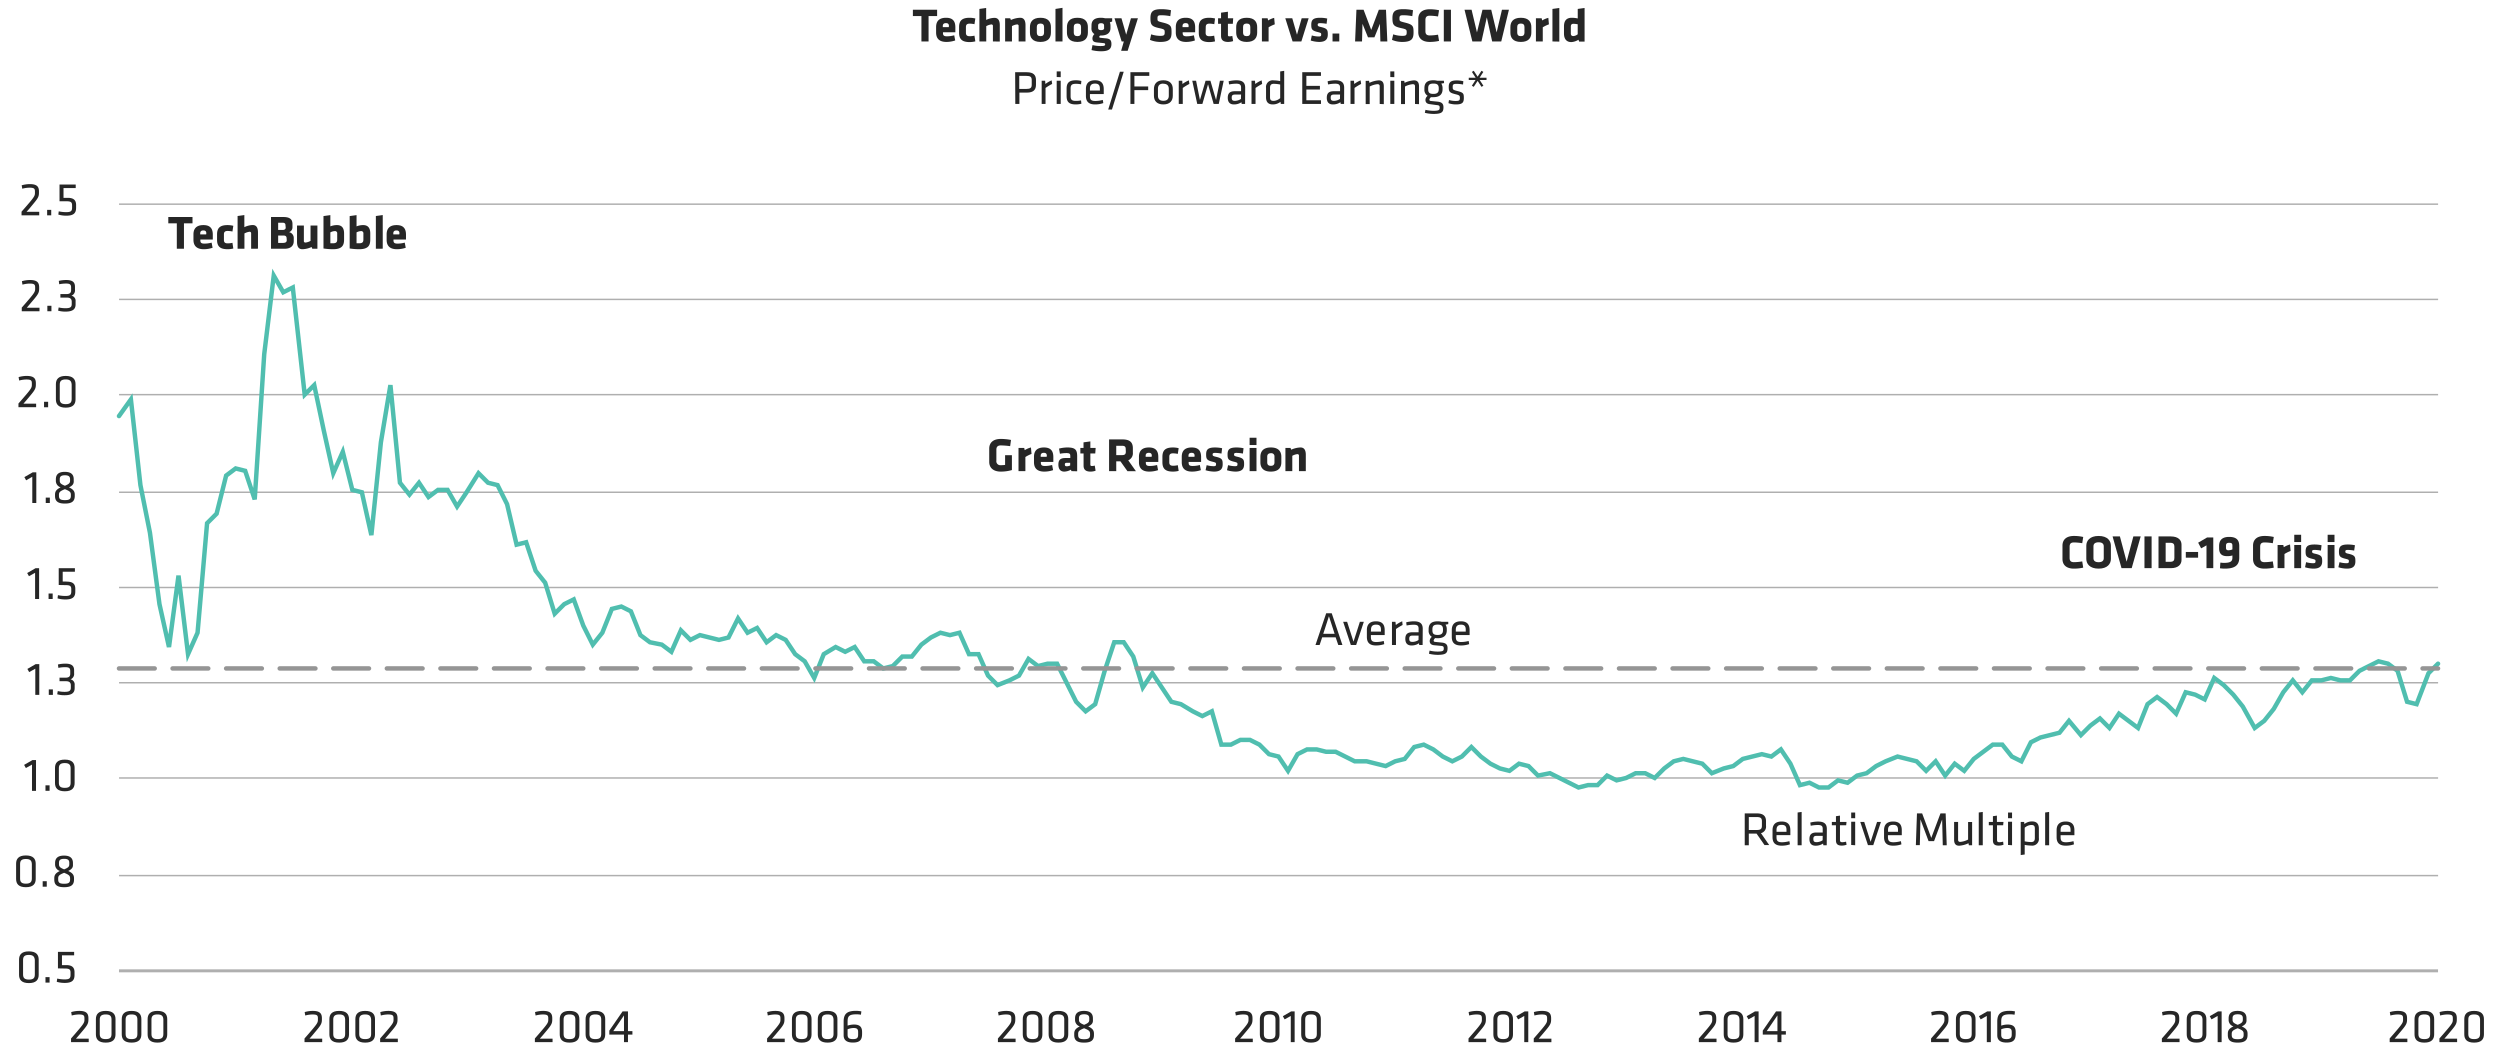 <svg xmlns="http://www.w3.org/2000/svg" viewBox="0 0 840 354.9">
  <defs>
    <style>
      .cls-1, .cls-2, .cls-3, .cls-4 {
        fill: none;
      }

      .cls-1, .cls-2 {
        stroke: #afafaf;
      }

      .cls-1 {
        stroke-width: 0.5px;
      }

      .cls-3 {
        stroke: #50beaf;
      }

      .cls-3, .cls-4 {
        stroke-linecap: round;
        stroke-width: 1.5px;
      }

      .cls-4 {
        stroke: #959595;
        stroke-linejoin: round;
        stroke-dasharray: 12 6 12 6 12 6;
      }

      .cls-5 {
        fill: #262626;
      }
    </style>
  </defs>
  <title>Qui_Debunking the Myths of High-Priced Tech Stocks_display1_d3Artboard 10</title>
  <g id="AEM_DSKTP" data-name="AEM DSKTP">
    <path class="cls-1" d="M40,294.2h779.2M40,261.4h779.2M40,229.4h779.2M40,197.4h779.2M40,165.4h779.2M40,132.6h779.2M40,100.6h779.2M40,68.6h779.2"/>
    <line class="cls-2" x1="39.98" y1="326.2" x2="819.18" y2="326.2"/>
    <polyline class="cls-3" points="39.98 139.8 43.98 134.2 47.18 163 50.38 179 53.58 203 56.78 217.4 59.98 193.4 63.18 219.8 66.38 212.6 69.58 175.8 72.78 172.6 75.98 159.8 79.18 157.4 82.38 158.2 85.58 167.8 88.78 119 91.98 92.6 95.18 98.2 98.38 96.6 102.38 132.6 105.58 129.4 108.78 144.6 111.98 159 115.18 151.8 118.38 164.6 121.58 165.4 124.78 179.8 127.98 148.6 131.18 129.4 134.38 162.2 137.58 166.2 140.78 162.2 143.98 167 147.18 164.6 150.38 164.6 153.58 170.2 156.78 165.4 160.78 159 163.98 162.2 167.18 163 170.38 169.4 173.58 183 176.78 182.2 179.98 191.8 183.18 195.8 186.38 206.2 189.58 203 192.78 201.4 195.98 210.2 199.18 216.6 202.38 212.6 205.58 204.6 208.78 203.8 211.98 205.4 215.18 213.4 218.38 215.8 222.38 216.6 225.58 219 228.78 211.8 231.98 215 235.18 213.4 238.38 214.2 241.58 215 244.78 214.2 247.98 207.8 251.18 212.6 254.38 211 257.58 215.8 260.78 213.4 263.98 215 267.18 219.8 270.38 222.2 273.58 227.8 276.78 219.8 280.78 217.4 283.98 219 287.18 217.4 290.38 222.2 293.58 222.2 296.78 224.6 299.98 223.8 303.18 220.6 306.38 220.6 309.58 216.6 312.78 214.2 315.98 212.6 319.18 213.4 322.38 212.6 325.58 219.8 328.78 219.8 331.98 227 335.18 230.2 339.18 228.6 342.38 227 345.58 221.4 348.78 223.8 351.98 223 355.18 223 358.38 229.4 361.58 235.8 364.78 239 367.98 236.6 371.18 225.4 374.38 215.8 377.58 215.8 380.78 220.6 383.98 231 387.18 226.2 390.38 231 393.58 235.8 396.78 236.6 400.78 239 403.98 240.6 407.18 239 410.38 250.2 413.58 250.2 416.78 248.6 419.98 248.6 423.18 250.2 426.38 253.4 429.58 254.2 432.78 259 435.98 253.4 439.18 251.8 442.38 251.8 445.58 252.6 448.78 252.6 451.98 254.2 455.18 255.8 459.18 255.8 462.38 256.6 465.58 257.4 468.78 255.8 471.98 255 475.18 251 478.38 250.2 481.58 251.8 484.78 254.2 487.98 255.8 491.18 254.2 494.38 251 497.58 254.2 500.78 256.6 503.98 258.2 507.18 259 510.38 256.6 513.58 257.4 516.78 260.6 520.78 259.8 523.98 261.4 527.18 263 530.38 264.6 533.58 263.8 536.78 263.8 539.98 260.6 543.18 262.2 546.38 261.4 549.58 259.8 552.78 259.8 555.98 261.4 559.18 258.2 562.38 255.8 565.58 255 568.78 255.8 571.98 256.6 575.18 259.8 579.18 258.2 582.38 257.4 585.58 255 588.78 254.2 591.98 253.4 595.18 254.2 598.38 251.8 601.58 256.6 604.78 263.8 607.98 263 611.18 264.6 614.38 264.6 617.58 262.2 620.78 263 623.98 260.6 627.18 259.8 630.38 257.4 633.58 255.8 637.58 254.2 640.78 255 643.98 255.8 647.18 259 650.38 255.8 653.58 260.6 656.78 256.6 659.98 259 663.18 255 666.38 252.6 669.58 250.2 672.78 250.2 675.98 254.2 679.18 255.8 682.38 249.4 685.58 247.8 688.78 247 691.98 246.2 695.18 242.2 699.18 247 702.38 243.8 705.58 241.4 708.78 244.6 711.98 239.8 715.18 242.2 718.38 244.6 721.58 236.6 724.78 234.2 727.98 236.6 731.18 239.8 734.38 232.6 737.58 233.4 740.78 235 743.98 227.8 747.18 230.2 750.38 233.4 753.58 237.4 757.58 244.6 760.78 242.2 763.98 238.2 767.18 232.6 770.38 228.6 773.58 232.6 776.78 228.6 779.98 228.6 783.18 227.8 786.38 228.6 789.58 228.6 792.78 225.4 795.98 223.8 799.18 222.2 802.38 223 805.58 225.4 808.78 235.8 811.98 236.6 815.98 226.2 819.18 223"/>
    <polyline class="cls-4" points="39.98 224.6 43.98 224.6 47.18 224.6 50.38 224.6 53.58 224.6 56.78 224.6 59.98 224.6 63.18 224.6 66.38 224.6 69.58 224.6 72.78 224.6 75.98 224.6 79.18 224.6 82.38 224.6 85.58 224.6 88.78 224.6 91.98 224.6 95.18 224.6 98.38 224.6 102.38 224.6 105.58 224.6 108.78 224.6 111.98 224.6 115.18 224.6 118.38 224.6 121.58 224.6 124.78 224.6 127.98 224.6 131.18 224.6 134.38 224.6 137.58 224.6 140.78 224.6 143.98 224.6 147.18 224.6 150.38 224.6 153.58 224.6 156.78 224.6 160.78 224.6 163.98 224.6 167.18 224.6 170.38 224.6 173.58 224.6 176.78 224.6 179.98 224.6 183.18 224.6 186.38 224.6 189.58 224.6 192.78 224.6 195.98 224.6 199.18 224.6 202.38 224.6 205.58 224.6 208.78 224.6 211.98 224.6 215.18 224.6 218.38 224.6 222.38 224.6 225.58 224.6 228.78 224.6 231.98 224.6 235.18 224.6 238.38 224.6 241.58 224.6 244.78 224.6 247.98 224.6 251.18 224.6 254.38 224.6 257.58 224.6 260.78 224.6 263.98 224.6 267.18 224.6 270.38 224.6 273.58 224.6 276.78 224.6 280.78 224.6 283.98 224.6 287.18 224.6 290.38 224.6 293.58 224.6 296.78 224.6 299.98 224.6 303.18 224.6 306.38 224.6 309.58 224.6 312.78 224.6 315.98 224.6 319.18 224.6 322.38 224.6 325.58 224.6 328.78 224.6 331.98 224.6 335.18 224.6 339.18 224.6 342.38 224.6 345.58 224.6 348.78 224.6 351.98 224.6 355.18 224.6 358.38 224.6 361.58 224.6 364.78 224.6 367.98 224.6 371.18 224.6 374.38 224.6 377.58 224.6 380.78 224.6 383.98 224.6 387.18 224.6 390.38 224.6 393.58 224.6 396.78 224.6 400.78 224.6 403.98 224.6 407.18 224.6 410.38 224.6 413.58 224.6 416.78 224.6 419.98 224.6 423.18 224.6 426.38 224.6 429.58 224.6 432.78 224.6 435.98 224.6 439.18 224.6 442.38 224.6 445.58 224.6 448.78 224.6 451.98 224.6 455.18 224.6 459.18 224.6 462.38 224.6 465.58 224.6 468.78 224.6 471.98 224.6 475.18 224.6 478.38 224.6 481.58 224.6 484.78 224.6 487.98 224.6 491.18 224.6 494.38 224.6 497.58 224.6 500.78 224.6 503.98 224.6 507.18 224.6 510.38 224.6 513.58 224.6 516.78 224.6 520.78 224.6 523.98 224.6 527.18 224.6 530.38 224.6 533.58 224.6 536.78 224.6 539.98 224.6 543.18 224.6 546.38 224.6 549.58 224.6 552.78 224.6 555.98 224.6 559.18 224.6 562.38 224.6 565.58 224.6 568.78 224.6 571.98 224.6 575.18 224.6 579.18 224.6 582.38 224.6 585.58 224.6 588.78 224.6 591.98 224.6 595.18 224.6 598.38 224.6 601.58 224.6 604.78 224.6 607.98 224.6 611.18 224.6 614.38 224.6 617.58 224.6 620.78 224.6 623.98 224.6 627.18 224.6 630.38 224.6 633.58 224.6 637.58 224.6 640.78 224.6 643.98 224.6 647.18 224.6 650.38 224.6 653.58 224.6 656.78 224.6 659.98 224.6 663.18 224.6 666.38 224.6 669.58 224.6 672.78 224.6 675.98 224.6 679.18 224.6 682.38 224.6 685.58 224.6 688.78 224.6 691.98 224.6 695.18 224.6 699.18 224.6 702.38 224.6 705.58 224.6 708.78 224.6 711.98 224.6 715.18 224.6 718.38 224.6 721.58 224.6 724.78 224.6 727.98 224.6 731.18 224.6 734.38 224.6 737.58 224.6 740.78 224.6 743.98 224.6 747.18 224.6 750.38 224.6 753.58 224.6 757.58 224.6 760.78 224.6 763.98 224.6 767.18 224.6 770.38 224.6 773.58 224.6 776.78 224.6 779.98 224.6 783.18 224.6 786.38 224.6 789.58 224.6 792.78 224.6 795.98 224.6 799.18 224.6 802.38 224.6 805.58 224.6 808.78 224.6 811.98 224.6 815.98 224.6 819.18 224.6"/>
  </g>
  <g id="Layer_8" data-name="Layer 8">
    <g>
      <path class="cls-5" d="M312,5.4v8.53h-2.4V5.4h-2.87V3.27h8.14V5.4Z"/>
      <path class="cls-5" d="M316.84,10.84v.22c0,.9.35,1.14,1.41,1.14a9,9,0,0,0,2.37-.34l.33,1.73a9.14,9.14,0,0,1-2.93.5c-2.52,0-3.49-1.25-3.49-3.17V9.09c0-1.68.76-3.12,3.35-3.12S321,7.51,321,9.2v1.64Zm2-2.07c0-.54-.16-1-1-1s-1.06.45-1.06,1v.34h2Z"/>
      <path class="cls-5" d="M324.55,11c0,.8.34,1.17,1.27,1.17a7.08,7.08,0,0,0,1.6-.19l.29,1.92a8.75,8.75,0,0,1-1.89.24c-2.53,0-3.57-.95-3.57-3.17V9.14c0-2.22,1-3.17,3.57-3.17a8.75,8.75,0,0,1,1.89.24l-.29,1.92a8.2,8.2,0,0,0-1.6-.19c-.93,0-1.27.37-1.27,1.17Z"/>
      <path class="cls-5" d="M333.62,13.93V8.77a.49.49,0,0,0-.56-.56,4.81,4.81,0,0,0-1.68.58v5.14h-2.3V3l2.27-.32V6.69A6.87,6.87,0,0,1,334.13,6c1.33,0,1.8,1,1.8,2.5v5.46Z"/>
      <path class="cls-5" d="M342.26,13.93V8.77a.49.49,0,0,0-.56-.56,4.55,4.55,0,0,0-1.68.56v5.16h-2.3V6.13h1.71l.24.59a7.94,7.94,0,0,1,3.1-.75c1.33,0,1.8,1,1.8,2.5v5.46Z"/>
      <path class="cls-5" d="M346.06,10.93V9.12c0-1.6.76-3.15,3.53-3.15s3.52,1.55,3.52,3.15v1.81c0,1.6-.76,3.16-3.52,3.16S346.06,12.53,346.06,10.93Zm4.74.07V9.06c0-.74-.38-1.15-1.21-1.15s-1.22.41-1.22,1.15V11c0,.73.38,1.15,1.22,1.15S350.8,11.73,350.8,11Z"/>
      <path class="cls-5" d="M354.64,13.93V3L357,2.63v11.3Z"/>
      <path class="cls-5" d="M358.49,10.93V9.12c0-1.6.75-3.15,3.52-3.15s3.52,1.55,3.52,3.15v1.81c0,1.6-.75,3.16-3.52,3.16S358.49,12.53,358.49,10.93Zm4.74.07V9.06c0-.74-.39-1.15-1.22-1.15s-1.22.41-1.22,1.15V11c0,.73.39,1.15,1.22,1.15S363.23,11.73,363.23,11Z"/>
      <path class="cls-5" d="M366.75,8.52c0-1.57.89-2.55,3.18-2.55a5.63,5.63,0,0,1,1.33.16h2.43V7.22l-.78.29a3,3,0,0,1,.21,1v.94c0,1.49-1,2.48-3.19,2.48h-.24c-.16.1-.33.21-.33.43a.29.29,0,0,0,.25.32c1,.12,1.36.15,1.94.2,1.31.11,1.89.56,1.89,1.9,0,1.87-1.17,2.45-3.59,2.45a13.86,13.86,0,0,1-3.1-.4l.33-1.68a11.82,11.82,0,0,0,2.57.32c1.2,0,1.68-.05,1.68-.56,0-.3-.15-.38-.61-.43l-2-.2c-1.05-.11-1.66-.33-1.66-1.4a2,2,0,0,1,.67-1.43,2.14,2.14,0,0,1-1-2Zm4.22.83V8.61c0-.51-.27-.81-1-.81s-1,.3-1,.81v.74c0,.53.29.77,1,.77S371,9.88,371,9.35Z"/>
      <path class="cls-5" d="M376.7,17.08l.91-3.15h-.74l-2.4-7.8h2.34l1.59,5.52L380,6.13h2.34l-2.45,7.8-1,3.15Z"/>
      <path class="cls-5" d="M389.84,14.09a8.94,8.94,0,0,1-3.45-.69l.4-1.86a10,10,0,0,0,3.08.51c1.23,0,1.47-.24,1.47-1.13s0-1.08-1.79-1.46c-2.58-.56-3-1.07-3-3.38,0-2.13.75-3,3.68-3a15.18,15.18,0,0,1,3.23.35l-.24,2a16.2,16.2,0,0,0-3-.31c-1.07,0-1.31.19-1.31,1,0,1,0,1,1.73,1.44,2.88.69,3,1.25,3,3.34S393.05,14.09,389.84,14.09Z"/>
      <path class="cls-5" d="M397.38,10.84v.22c0,.9.35,1.14,1.41,1.14a8.91,8.91,0,0,0,2.36-.34l.34,1.73a9.14,9.14,0,0,1-2.93.5c-2.53,0-3.49-1.25-3.49-3.17V9.09c0-1.68.75-3.12,3.35-3.12s3.15,1.54,3.15,3.23v1.64Zm2-2.07c0-.54-.16-1-1-1s-1.05.45-1.05,1v.34h2Z"/>
      <path class="cls-5" d="M405.09,11c0,.8.34,1.17,1.27,1.17a7.08,7.08,0,0,0,1.6-.19l.29,1.92a8.75,8.75,0,0,1-1.89.24c-2.53,0-3.57-.95-3.57-3.17V9.14c0-2.22,1-3.17,3.57-3.17a8.75,8.75,0,0,1,1.89.24L408,8.13a8.2,8.2,0,0,0-1.6-.19c-.93,0-1.27.37-1.27,1.17Z"/>
      <path class="cls-5" d="M412.63,14.09c-1.49,0-2.36-.56-2.36-2V8h-1V6.13h1V4.26l2.31-.32V6.13h1.77L414.23,8h-1.65v3.78c0,.32.19.43.48.43a3,3,0,0,0,1-.15l.27,1.75A5.63,5.63,0,0,1,412.63,14.09Z"/>
      <path class="cls-5" d="M415.36,10.93V9.12c0-1.6.76-3.15,3.53-3.15s3.52,1.55,3.52,3.15v1.81c0,1.6-.75,3.16-3.52,3.16S415.36,12.53,415.36,10.93Zm4.74.07V9.06c0-.74-.38-1.15-1.21-1.15s-1.22.41-1.22,1.15V11c0,.73.38,1.15,1.22,1.15S420.1,11.73,420.1,11Z"/>
      <path class="cls-5" d="M426.25,9.17v4.76H424V6.13h1.92l.16.75A7.57,7.57,0,0,1,428.12,6l.2,2.18A11.41,11.41,0,0,0,426.25,9.17Z"/>
      <path class="cls-5" d="M437.26,13.93h-2.95l-2.45-7.8h2.34l1.59,5.52,1.58-5.52h2.34Z"/>
      <path class="cls-5" d="M443.23,14.09a10.16,10.16,0,0,1-2.83-.47l.37-1.71a8.43,8.43,0,0,0,2.35.35c.69,0,.8-.19.8-.65s0-.56-1.27-.87c-1.88-.46-2.06-1-2.06-2.43,0-1.65.64-2.34,3-2.34a11.13,11.13,0,0,1,2.36.26L445.73,8a12.86,12.86,0,0,0-2.15-.22c-.67,0-.83.17-.83.52s.06.55,1,.76c2.23.49,2.39,1,2.39,2.53S445.45,14.09,443.23,14.09Z"/>
      <path class="cls-5" d="M447.73,13.93V11.27H450v2.66Z"/>
      <path class="cls-5" d="M457.8,8l-.16,5.93h-2.33l.45-10.66h2.4l2.57,6.78,2.56-6.78h2.4l.45,10.66h-2.33L463.65,8l-1.85,4.55h-2.15Z"/>
      <path class="cls-5" d="M471.15,14.09a8.85,8.85,0,0,1-3.44-.69l.4-1.86a9.88,9.88,0,0,0,3.07.51c1.23,0,1.47-.24,1.47-1.13s0-1.08-1.79-1.46c-2.58-.56-3-1.07-3-3.38,0-2.13.75-3,3.68-3a15.18,15.18,0,0,1,3.23.35l-.24,2a16.11,16.11,0,0,0-3-.31c-1.07,0-1.31.19-1.31,1,0,1,.05,1,1.73,1.44,2.88.69,3,1.25,3,3.34S474.36,14.09,471.15,14.09Z"/>
      <path class="cls-5" d="M478.94,10.44c0,.93.31,1.47,1.49,1.47a17.62,17.62,0,0,0,2.75-.26l.34,2.1a14.7,14.7,0,0,1-3.09.34c-2.69,0-3.89-1.33-3.89-3.27V6.37c0-1.94,1.2-3.26,3.89-3.26a14.68,14.68,0,0,1,3.09.33l-.34,2.1a17.62,17.62,0,0,0-2.75-.26c-1.18,0-1.49.55-1.49,1.48Z"/>
      <path class="cls-5" d="M485.12,13.93V3.27h2.4V13.93Z"/>
      <path class="cls-5" d="M504.42,13.93h-3.05l-1.8-8.1-1.8,8.1h-3.06L492.08,3.27h2.37l1.81,7.62,1.86-7.62h2.93l1.82,7.62,1.79-7.62H507Z"/>
      <path class="cls-5" d="M507.49,10.93V9.12c0-1.6.75-3.15,3.52-3.15s3.52,1.55,3.52,3.15v1.81c0,1.6-.75,3.16-3.52,3.16S507.49,12.53,507.49,10.93Zm4.73.07V9.06c0-.74-.38-1.15-1.21-1.15s-1.22.41-1.22,1.15V11c0,.73.39,1.15,1.22,1.15S512.22,11.73,512.22,11Z"/>
      <path class="cls-5" d="M518.37,9.17v4.76h-2.3V6.13H518l.16.75A7.57,7.57,0,0,1,520.24,6l.2,2.18A11.41,11.41,0,0,0,518.37,9.17Z"/>
      <path class="cls-5" d="M521.62,13.93V3l2.31-.32v11.3Z"/>
      <path class="cls-5" d="M525.5,8.85c0-1.84.8-2.88,2.62-2.88a9.45,9.45,0,0,1,2,.23V3l2.3-.32v11.3H530.6l-.24-.63a5,5,0,0,1-2.4.79c-1.58,0-2.46-1-2.46-2.88Zm4.61-.69A7.47,7.47,0,0,0,528.63,8c-.6,0-.83.37-.83.88v2.36c0,.54.23.88.83.88a2.57,2.57,0,0,0,1.48-.61Z"/>
      <path class="cls-5" d="M341.09,24.27H345c2.29,0,3.09,1,3.09,2.62v1.59c0,1.64-.8,2.64-3.09,2.64h-2.48v3.81h-1.38Zm3.81,1.23h-2.43v4.38h2.43c1.31,0,1.76-.36,1.76-1.4V26.91C346.66,25.85,346.21,25.5,344.9,25.5Z"/>
      <path class="cls-5" d="M353.52,28.2a18.22,18.22,0,0,0-2.22,1.35v5.38H350v-7.8h1.17l.08,1.09A10,10,0,0,1,353.35,27Z"/>
      <path class="cls-5" d="M355.05,25.88V24h1.35v1.93Zm0,9.05v-7.8h1.35v7.8Z"/>
      <path class="cls-5" d="M358.38,32.25V29.8c0-1.79.67-2.83,3.1-2.83a7,7,0,0,1,1.86.24l-.11,1.12a8.08,8.08,0,0,0-1.72-.17c-1.34,0-1.79.38-1.79,1.6V32.3c0,1.22.45,1.6,1.79,1.6a8.78,8.78,0,0,0,1.72-.17l.12,1.12a7.54,7.54,0,0,1-1.87.24C359,35.09,358.38,34.05,358.38,32.25Z"/>
      <path class="cls-5" d="M368.07,33.93a10.1,10.1,0,0,0,2.47-.36l.17,1.07a8.47,8.47,0,0,1-2.75.45c-2.3,0-3.09-1.11-3.09-2.87V29.88c0-1.61.74-2.91,3.06-2.91s2.93,1.33,2.93,3v1.63h-4.64v.66C366.22,33.44,366.55,33.93,368.07,33.93Zm-1.85-3.5h3.34v-.64c0-1.09-.37-1.7-1.63-1.7s-1.71.61-1.71,1.7Z"/>
      <path class="cls-5" d="M373.62,36.8h-1.26l3.93-12.69h1.28Z"/>
      <path class="cls-5" d="M379.82,34.93V24.27h6.34V25.5h-5v3.55h4.63v1.24h-4.63v4.64Z"/>
      <path class="cls-5" d="M390.89,35.09c-2.27,0-3.17-1.3-3.17-2.93V29.9c0-1.63.9-2.93,3.17-2.93s3.17,1.3,3.17,2.93v2.26C394.06,33.79,393.16,35.09,390.89,35.09Zm0-7c-1.22,0-1.82.58-1.82,1.71v2.36c0,1.13.6,1.71,1.82,1.71s1.83-.58,1.83-1.71V29.85C392.72,28.72,392.11,28.14,390.89,28.14Z"/>
      <path class="cls-5" d="M399.63,28.2a18.22,18.22,0,0,0-2.22,1.35v5.38h-1.35v-7.8h1.17l.08,1.09A10,10,0,0,1,399.46,27Z"/>
      <path class="cls-5" d="M407.78,34.93l-1.88-6.61L404,34.93h-1.73l-1.67-7.8h1.28l1.3,6.47,1.89-6.47h1.63l1.89,6.47,1.3-6.47h1.28l-1.67,7.8Z"/>
      <path class="cls-5" d="M418.35,34.93h-1.14l-.08-.58a4.46,4.46,0,0,1-2.53.74c-1.46,0-2.07-.87-2.07-2.24,0-1.62.82-2.2,2.39-2.2H417V29.44c0-1-.43-1.32-1.7-1.32a12.67,12.67,0,0,0-2.33.26l-.15-1.07a11.14,11.14,0,0,1,2.56-.34c2.23,0,3,.87,3,2.53ZM417,31.77h-2c-.84,0-1.14.26-1.14,1s.14,1.12,1.1,1.12a3.83,3.83,0,0,0,2-.64Z"/>
      <path class="cls-5" d="M424.08,28.2a18.22,18.22,0,0,0-2.22,1.35v5.38h-1.35v-7.8h1.17l.08,1.09A10,10,0,0,1,423.91,27Z"/>
      <path class="cls-5" d="M425.39,29.52A2.24,2.24,0,0,1,427.92,27a12.27,12.27,0,0,1,2.22.24V24l1.35-.2V34.93h-1.14l-.11-.71a4.19,4.19,0,0,1-2.58.87c-1.54,0-2.27-.82-2.27-2.39Zm4.75-1.12a12,12,0,0,0-2.14-.24c-.9,0-1.27.41-1.27,1.36V32.7c0,.8.26,1.2,1.2,1.2a3.55,3.55,0,0,0,2.21-.93Z"/>
      <path class="cls-5" d="M437.56,24.27h6.28V25.5h-4.9v3.34h4.55v1.24h-4.55v3.61h4.91v1.24h-6.29Z"/>
      <path class="cls-5" d="M451.61,34.93h-1.14l-.08-.58a4.44,4.44,0,0,1-2.53.74c-1.46,0-2.06-.87-2.06-2.24,0-1.62.81-2.2,2.38-2.2h2.08V29.44c0-1-.43-1.32-1.7-1.32a12.67,12.67,0,0,0-2.33.26l-.15-1.07a11.14,11.14,0,0,1,2.56-.34c2.23,0,3,.87,3,2.53Zm-1.35-3.16h-2c-.84,0-1.14.26-1.14,1s.14,1.12,1.1,1.12a3.83,3.83,0,0,0,2-.64Z"/>
      <path class="cls-5" d="M457.34,28.2a18.22,18.22,0,0,0-2.22,1.35v5.38h-1.35v-7.8h1.17l.08,1.09A10,10,0,0,1,457.17,27Z"/>
      <path class="cls-5" d="M463.58,34.93V29c0-.51-.26-.72-.75-.72a7.1,7.1,0,0,0-2.61.79v5.89h-1.35v-7.8H460l.13.67a8.56,8.56,0,0,1,3.14-.83c1.25,0,1.69.79,1.69,2v6Z"/>
      <path class="cls-5" d="M467.14,25.88V24h1.35v1.93Zm0,9.05v-7.8h1.35v7.8Z"/>
      <path class="cls-5" d="M475.44,34.93V29c0-.51-.25-.72-.75-.72a7.1,7.1,0,0,0-2.61.79v5.89h-1.34v-7.8h1.08l.13.67a8.62,8.62,0,0,1,3.14-.83c1.25,0,1.7.79,1.7,2v6Z"/>
      <path class="cls-5" d="M485.2,27.92l-.93.17a2.8,2.8,0,0,1,.43,1.55V30c0,1.68-1,2.65-3.06,2.65a6.58,6.58,0,0,1-.8,0,1.2,1.2,0,0,0-.56.83c0,.3.16.41.51.45l2.21.22c1.41.14,2,.69,2,1.87,0,1.7-.6,2.26-3.41,2.26a12.59,12.59,0,0,1-2.84-.37l.2-1a12.41,12.41,0,0,0,2.61.32c2,0,2.17-.28,2.17-1.09,0-.66-.24-.77-1.15-.85L480.47,35c-1.15-.1-1.52-.71-1.52-1.43a1.75,1.75,0,0,1,.74-1.37A2.35,2.35,0,0,1,478.6,30v-.36c0-1.69.82-2.67,3-2.67a5.24,5.24,0,0,1,1.32.16h2.24Zm-3.56.16c-1.29,0-1.77.43-1.77,1.58V30c0,1.18.49,1.55,1.77,1.55s1.78-.53,1.78-1.55v-.34C483.42,28.52,482.94,28.08,481.64,28.08Z"/>
      <path class="cls-5" d="M489.16,35.09a8,8,0,0,1-2.48-.42l.18-1.06a8.51,8.51,0,0,0,2.22.32c1.23,0,1.44-.22,1.44-1s-.06-.93-1.63-1.31c-1.94-.49-2.11-.89-2.11-2.5,0-1.44.64-2.1,2.69-2.1a9.1,9.1,0,0,1,2.21.27l-.1,1.11a12.39,12.39,0,0,0-2.16-.23c-1.15,0-1.31.28-1.31,1,0,.86,0,1,1.32,1.35,2.25.55,2.42.83,2.42,2.38S491.39,35.09,489.16,35.09Z"/>
      <path class="cls-5" d="M495.79,26.88H493.5v-.76h2.32l-1.26-1.95.61-.4,1.31,2,1.31-2,.61.4-1.26,1.95h2.33v.76h-2.3l1.25,1.92-.63.38-1.31-2-1.31,2-.63-.38Z"/>
    </g>
    <g>
      <path class="cls-5" d="M61.81,75.05v8.53h-2.4V75.05H56.55V72.92h8.13v2.13Z"/>
      <path class="cls-5" d="M67.32,80.49v.23c0,.89.35,1.13,1.41,1.13a9,9,0,0,0,2.37-.33l.33,1.73a9.45,9.45,0,0,1-2.93.49C66,83.74,65,82.49,65,80.57V78.75c0-1.68.76-3.12,3.35-3.12s3.15,1.53,3.15,3.23v1.63Zm2-2.06c0-.54-.16-1-1-1s-1.05.45-1.05,1v.33h2Z"/>
      <path class="cls-5" d="M75.24,80.61c0,.8.33,1.16,1.26,1.16a6.55,6.55,0,0,0,1.6-.19l.29,1.92a8,8,0,0,1-1.89.24c-2.53,0-3.57-.94-3.57-3.17V78.8c0-2.23,1-3.17,3.57-3.17a8,8,0,0,1,1.89.24l-.29,1.92a8.2,8.2,0,0,0-1.6-.19c-.93,0-1.26.37-1.26,1.16Z"/>
      <path class="cls-5" d="M84.38,83.58V78.43a.5.5,0,0,0-.57-.56,5.06,5.06,0,0,0-1.68.57v5.14h-2.3v-11l2.27-.32v4.07a6.92,6.92,0,0,1,2.79-.72c1.33,0,1.79,1,1.79,2.5v5.45Z"/>
      <path class="cls-5" d="M95.61,83.58H91.06V72.92h4.21c2.23,0,3,.9,3,2.34v1.09A1.69,1.69,0,0,1,97.13,78a2,2,0,0,1,1.57,2v1C98.7,82.54,97.74,83.58,95.61,83.58Zm.3-8c0-.46-.29-.75-1-.75H93.46v2.43H95c.64,0,1-.32,1-.75Zm.39,4.45c0-.59-.37-.89-1-.89H93.46v2.48H95c.75,0,1.35-.16,1.35-.93Z"/>
      <path class="cls-5" d="M102.1,75.79v5.15a.49.49,0,0,0,.56.56,4.49,4.49,0,0,0,1.68-.56V75.79h2.31v7.79h-1.72l-.24-.59a7.73,7.73,0,0,1-3.1.75c-1.33,0-1.79-1-1.79-2.49V75.79Z"/>
      <path class="cls-5" d="M111.86,83.74a22.44,22.44,0,0,1-3.17-.25V72.6l2.31-.32v3.78a6.08,6.08,0,0,1,2.21-.43c1.72,0,2.4,1.07,2.4,2.81v2C115.61,82.32,115.08,83.74,111.86,83.74Zm-.86-2c.33,0,.62,0,.94,0,1.16,0,1.36-.53,1.36-1.26v-2a.73.73,0,0,0-.83-.83,3.43,3.43,0,0,0-1.47.43Z"/>
      <path class="cls-5" d="M120.66,83.74a22.33,22.33,0,0,1-3.17-.25V72.6l2.31-.32v3.78a6.08,6.08,0,0,1,2.21-.43c1.72,0,2.4,1.07,2.4,2.81v2C124.41,82.32,123.88,83.74,120.66,83.74Zm-.86-2c.33,0,.62,0,.94,0,1.15,0,1.36-.53,1.36-1.26v-2a.73.73,0,0,0-.83-.83,3.43,3.43,0,0,0-1.47.43Z"/>
      <path class="cls-5" d="M126.29,83.58v-11l2.31-.32v11.3Z"/>
      <path class="cls-5" d="M132.21,80.49v.23c0,.89.35,1.13,1.41,1.13a9,9,0,0,0,2.37-.33l.34,1.73a9.5,9.5,0,0,1-2.93.49c-2.53,0-3.49-1.25-3.49-3.17V78.75c0-1.68.75-3.12,3.34-3.12s3.16,1.53,3.16,3.23v1.63Zm2-2.06c0-.54-.16-1-1-1s-1.06.45-1.06,1v.33h2Z"/>
    </g>
    <g>
      <path class="cls-5" d="M336.29,158.46c-2.59,0-3.91-1.33-3.91-3.26v-4.45c0-2,1.32-3.27,3.91-3.27a18.52,18.52,0,0,1,3.41.34l-.29,2.09a25.74,25.74,0,0,0-3.12-.25c-1.2,0-1.51.62-1.51,1.45v3.67a1.33,1.33,0,0,0,1.51,1.52,9.46,9.46,0,0,0,1.42-.09v-3.27H340v5A13.4,13.4,0,0,1,336.29,158.46Z"/>
      <path class="cls-5" d="M344.53,153.55v4.75h-2.31v-7.79h1.92l.16.75a7.34,7.34,0,0,1,2.1-.91l.19,2.17A11.63,11.63,0,0,0,344.53,153.55Z"/>
      <path class="cls-5" d="M349.73,155.21v.23c0,.89.35,1.13,1.41,1.13a9.48,9.48,0,0,0,2.37-.33l.33,1.73a9.45,9.45,0,0,1-2.93.49c-2.53,0-3.49-1.25-3.49-3.17v-1.82c0-1.68.76-3.12,3.35-3.12s3.15,1.53,3.15,3.23v1.63Zm2-2.06c0-.55-.16-1-1-1s-1.06.44-1.06,1v.33h2Z"/>
      <path class="cls-5" d="M360,158.3l-.16-.49a4.85,4.85,0,0,1-2.22.65c-1.44,0-2-1-2-2.37,0-1.57.72-2.19,2.32-2.19h1.68v-.59c0-.8-.14-1.07-1.37-1.07a11.13,11.13,0,0,0-2.11.22l-.31-1.73a11.21,11.21,0,0,1,2.8-.38c2.71,0,3.3.81,3.3,3v5Zm-.42-2.8h-1.1c-.5,0-.69.13-.69.56s.18.61.63.61a2.58,2.58,0,0,0,1.16-.27Z"/>
      <path class="cls-5" d="M366.43,158.46c-1.49,0-2.35-.56-2.35-2v-4.1H363v-1.85h1.06v-1.88l2.3-.32v2.2h1.78l-.13,1.85h-1.65v3.78c0,.32.2.43.48.43a3.18,3.18,0,0,0,1-.14l.28,1.74A5.38,5.38,0,0,1,366.43,158.46Z"/>
      <path class="cls-5" d="M376.46,155h-1.4v3.31h-2.41V147.64h4.44c2.59,0,3.55,1,3.55,3V152a2.57,2.57,0,0,1-1.55,2.67l2.58,3.65h-2.85Zm1.78-4.1c0-.8-.3-1.12-1.28-1.12h-1.9v3.14H377c1,0,1.28-.37,1.28-1.17Z"/>
      <path class="cls-5" d="M385,155.21v.23c0,.89.35,1.13,1.41,1.13a9.48,9.48,0,0,0,2.37-.33l.33,1.73a9.45,9.45,0,0,1-2.93.49c-2.53,0-3.49-1.25-3.49-3.17v-1.82c0-1.68.76-3.12,3.35-3.12s3.15,1.53,3.15,3.23v1.63Zm2-2.06c0-.55-.16-1-1-1s-1.06.44-1.06,1v.33h2Z"/>
      <path class="cls-5" d="M392.88,155.32c0,.81.34,1.17,1.26,1.17a6.49,6.49,0,0,0,1.6-.19l.29,1.92a8,8,0,0,1-1.89.24c-2.53,0-3.57-.94-3.57-3.17v-1.77c0-2.23,1-3.17,3.57-3.17a8,8,0,0,1,1.89.24l-.29,1.92a8.2,8.2,0,0,0-1.6-.19c-.92,0-1.26.36-1.26,1.16Z"/>
      <path class="cls-5" d="M399.38,155.21v.23c0,.89.35,1.13,1.4,1.13a9.48,9.48,0,0,0,2.37-.33l.34,1.73a9.5,9.5,0,0,1-2.93.49c-2.53,0-3.49-1.25-3.49-3.17v-1.82c0-1.68.75-3.12,3.35-3.12s3.15,1.53,3.15,3.23v1.63Zm2-2.06c0-.55-.16-1-1-1s-1.05.44-1.05,1v.33h2Z"/>
      <path class="cls-5" d="M407.9,158.46a10.67,10.67,0,0,1-2.83-.46l.37-1.71a8.55,8.55,0,0,0,2.35.35c.69,0,.8-.2.8-.66s0-.56-1.26-.86c-1.89-.47-2.07-1-2.07-2.44,0-1.65.64-2.33,3-2.33a12,12,0,0,1,2.37.25l-.21,1.8a12.91,12.91,0,0,0-2.14-.23c-.68,0-.84.18-.84.53s.07.54,1,.75c2.22.5,2.38,1,2.38,2.53S410.13,158.46,407.9,158.46Z"/>
      <path class="cls-5" d="M415.1,158.46a10.67,10.67,0,0,1-2.83-.46l.37-1.71a8.55,8.55,0,0,0,2.35.35c.69,0,.8-.2.8-.66s0-.56-1.26-.86c-1.89-.47-2.07-1-2.07-2.44,0-1.65.64-2.33,3-2.33a12,12,0,0,1,2.37.25l-.21,1.8a12.91,12.91,0,0,0-2.14-.23c-.68,0-.84.18-.84.53s.07.54,1,.75c2.22.5,2.38,1,2.38,2.53S417.33,158.46,415.1,158.46Z"/>
      <path class="cls-5" d="M419.87,149.53v-2.45h2.31v2.45Zm0,8.77v-7.79h2.31v7.79Z"/>
      <path class="cls-5" d="M423.49,155.31V153.5c0-1.6.75-3.15,3.52-3.15s3.52,1.55,3.52,3.15v1.81c0,1.6-.75,3.15-3.52,3.15S423.49,156.91,423.49,155.31Zm4.73.06v-1.93a1.05,1.05,0,0,0-1.21-1.16c-.83,0-1.22.42-1.22,1.16v1.93c0,.74.39,1.15,1.22,1.15S428.22,156.11,428.22,155.37Z"/>
      <path class="cls-5" d="M436.45,158.3v-5.15a.49.49,0,0,0-.56-.56,4.49,4.49,0,0,0-1.68.56v5.15H431.9v-7.79h1.71l.24.59a8,8,0,0,1,3.11-.75c1.33,0,1.79,1,1.79,2.49v5.46Z"/>
    </g>
    <g>
      <path class="cls-5" d="M695.39,187.41c0,.93.3,1.48,1.48,1.48a17.74,17.74,0,0,0,2.76-.26l.33,2.1a14.55,14.55,0,0,1-3.09.33c-2.68,0-3.88-1.33-3.88-3.26v-4.45c0-1.94,1.2-3.27,3.88-3.27a13.93,13.93,0,0,1,3.09.34l-.33,2.1a17.74,17.74,0,0,0-2.76-.26c-1.18,0-1.48.54-1.48,1.47Z"/>
      <path class="cls-5" d="M709.26,187.8c0,1.61-1.12,3.26-4.13,3.26S701,189.41,701,187.8v-4.45c0-1.62,1.12-3.27,4.13-3.27s4.13,1.65,4.13,3.27Zm-2.4-4.24c0-.84-.53-1.35-1.73-1.35s-1.73.51-1.73,1.35v4c0,.83.53,1.34,1.73,1.34s1.73-.51,1.73-1.34Z"/>
      <path class="cls-5" d="M716.25,190.9h-3.42l-3-10.66h2.46l2.26,8.49,2.26-8.49h2.46Z"/>
      <path class="cls-5" d="M720.54,190.9V180.24h2.4V190.9Z"/>
      <path class="cls-5" d="M729.39,190.9h-4.13V180.24h4.13c2.62,0,3.6,1.33,3.6,2.77v5.12C733,189.56,732,190.9,729.39,190.9Zm1.2-7.23c0-.83-.29-1.3-1.49-1.3h-1.44v6.4h1.44c1.2,0,1.49-.46,1.49-1.29Z"/>
    </g>
    <path class="cls-5" d="M734.43,187.38v-1.92h4.13v1.92Z"/>
    <g>
      <path class="cls-5" d="M741.38,190.9v-7.66l-1.8,1-1-1.9,3-1.75h2.08V190.9Z"/>
      <path class="cls-5" d="M752.39,183.49v3.91c0,2.9-2,3.66-4.91,3.66a11.82,11.82,0,0,1-1.57-.12l.13-1.89c.3,0,.72.08,1.12.08,2.08,0,2.93-.39,2.93-1.72v-.78a5.63,5.63,0,0,1-1.76.24c-1.79,0-2.71-.77-2.71-2.69v-.69c0-1.6.63-3.09,3.4-3.09S752.39,181.81,752.39,183.49Zm-4.46-.11v.7c0,.66.37.81.78.81a3.42,3.42,0,0,0,1.38-.29v-1.22c0-.74-.24-1-1.07-1S747.93,182.69,747.93,183.38Z"/>
      <path class="cls-5" d="M759.42,187.41c0,.93.3,1.48,1.48,1.48a17.74,17.74,0,0,0,2.76-.26l.33,2.1a14.55,14.55,0,0,1-3.09.33c-2.68,0-3.88-1.33-3.88-3.26v-4.45c0-1.94,1.2-3.27,3.88-3.27a13.93,13.93,0,0,1,3.09.34l-.33,2.1a17.74,17.74,0,0,0-2.76-.26c-1.18,0-1.48.54-1.48,1.47Z"/>
      <path class="cls-5" d="M767.58,186.15v4.75h-2.31v-7.79h1.92l.16.75a7.5,7.5,0,0,1,2.1-.91l.19,2.18A11,11,0,0,0,767.58,186.15Z"/>
      <path class="cls-5" d="M770.87,182.13v-2.45h2.31v2.45Zm0,8.77v-7.79h2.31v7.79Z"/>
      <path class="cls-5" d="M777.32,191.06a10.16,10.16,0,0,1-2.83-.46l.36-1.71a8.57,8.57,0,0,0,2.36.35c.69,0,.8-.19.8-.66s0-.56-1.27-.86c-1.89-.47-2.06-1-2.06-2.43,0-1.65.64-2.34,3-2.34a11.78,11.78,0,0,1,2.36.25l-.2,1.8a12.92,12.92,0,0,0-2.15-.23c-.67,0-.83.18-.83.53s.06.55,1,.75c2.23.5,2.39,1,2.39,2.53S779.54,191.06,777.32,191.06Z"/>
      <path class="cls-5" d="M782.09,182.13v-2.45h2.3v2.45Zm0,8.77v-7.79h2.3v7.79Z"/>
      <path class="cls-5" d="M788.54,191.06a10.29,10.29,0,0,1-2.84-.46l.37-1.71a8.55,8.55,0,0,0,2.35.35c.69,0,.8-.19.8-.66s0-.56-1.26-.86c-1.89-.47-2.07-1-2.07-2.43,0-1.65.64-2.34,3-2.34a12,12,0,0,1,2.37.25L791,185a12.8,12.8,0,0,0-2.14-.23c-.67,0-.83.18-.83.53s.06.55,1,.75c2.22.5,2.38,1,2.38,2.53S790.76,191.06,788.54,191.06Z"/>
    </g>
    <g>
      <path class="cls-5" d="M590.21,280.1H587.6V284h-1.37V273.3h4.06c2.29,0,3.09,1,3.09,2.62v1.54a2.25,2.25,0,0,1-1.7,2.48l2.77,4h-1.58Zm0-5.57H587.6v4.35h2.64c1.32,0,1.76-.36,1.76-1.4v-1.54C592,274.88,591.56,274.53,590.24,274.53Z"/>
      <path class="cls-5" d="M598.77,283a10.13,10.13,0,0,0,2.47-.37l.17,1.07a8.47,8.47,0,0,1-2.75.45c-2.31,0-3.09-1.11-3.09-2.87v-2.33c0-1.62.74-2.92,3.06-2.92s2.93,1.33,2.93,2.95v1.63h-4.65v.66C596.91,282.47,597.25,283,598.77,283Zm-1.86-3.51h3.35v-.64c0-1.09-.37-1.7-1.63-1.7s-1.72.61-1.72,1.7Z"/>
      <path class="cls-5" d="M604,284V273l1.35-.19V284Z"/>
      <path class="cls-5" d="M613.78,284h-1.14l-.08-.58a4.44,4.44,0,0,1-2.53.74c-1.45,0-2.06-.87-2.06-2.24,0-1.62.81-2.2,2.38-2.2h2.08v-1.21c0-1-.43-1.31-1.69-1.31a12.72,12.72,0,0,0-2.34.25l-.14-1.07a11,11,0,0,1,2.56-.34c2.22,0,3,.87,3,2.53Zm-1.35-3.15h-2c-.83,0-1.14.25-1.14,1s.15,1.12,1.11,1.12a3.91,3.91,0,0,0,2-.64Z"/>
      <path class="cls-5" d="M620.45,283.83a4.77,4.77,0,0,1-1.63.29c-1.31,0-1.94-.48-1.94-1.78v-5.06H615.5v-1.12h1.38v-1.92l1.35-.19v2.11h2.2l-.11,1.12h-2.09v4.84c0,.57.08.86.8.86a4.8,4.8,0,0,0,1.24-.19Z"/>
      <path class="cls-5" d="M622,274.91V273h1.34v1.93Zm0,9v-7.8h1.34V284Z"/>
      <path class="cls-5" d="M630.69,276.16H632l-2.58,7.8h-1.79l-2.58-7.8h1.33l2.15,6.69Z"/>
      <path class="cls-5" d="M636.24,283a10.13,10.13,0,0,0,2.47-.37l.17,1.07a8.47,8.47,0,0,1-2.75.45c-2.31,0-3.09-1.11-3.09-2.87v-2.33c0-1.62.74-2.92,3.06-2.92S639,277.33,639,279v1.63h-4.65v.66C634.38,282.47,634.72,283,636.24,283Zm-1.86-3.51h3.35v-.64c0-1.09-.37-1.7-1.63-1.7s-1.72.61-1.72,1.7Z"/>
      <path class="cls-5" d="M645.27,275.31l-.21,8.65h-1.33l.37-10.66h1.74l3.07,8.24L652,273.3h1.74L654.1,284h-1.33l-.21-8.65-2.72,7.27H648Z"/>
      <path class="cls-5" d="M657.92,276.16v6c0,.51.26.72.75.72a7.1,7.1,0,0,0,2.61-.79v-5.89h1.35V284h-1.09l-.13-.67a8.56,8.56,0,0,1-3.14.83c-1.25,0-1.69-.79-1.69-2v-6Z"/>
      <path class="cls-5" d="M664.86,284V273l1.35-.19V284Z"/>
      <path class="cls-5" d="M673.18,283.83a4.68,4.68,0,0,1-1.63.29c-1.31,0-1.93-.48-1.93-1.78v-5.06h-1.38v-1.12h1.38v-1.92l1.34-.19v2.11h2.21l-.11,1.12H671v4.84c0,.57.08.86.8.86a4.87,4.87,0,0,0,1.25-.19Z"/>
      <path class="cls-5" d="M674.7,274.91V273h1.35v1.93Zm0,9v-7.8h1.35V284Z"/>
      <path class="cls-5" d="M685.06,281.57a2.25,2.25,0,0,1-2.53,2.55,12.38,12.38,0,0,1-2.23-.24v3.23l-1.34.19V276.16h1.14l.11.71a4.1,4.1,0,0,1,2.57-.87c1.54,0,2.28.82,2.28,2.39Zm-4.76,1.12a12,12,0,0,0,2.15.24c.89,0,1.26-.41,1.26-1.36v-3.18c0-.8-.25-1.2-1.2-1.2a3.57,3.57,0,0,0-2.21.93Z"/>
      <path class="cls-5" d="M687.17,284V273l1.34-.19V284Z"/>
      <path class="cls-5" d="M694.22,283a10.13,10.13,0,0,0,2.47-.37l.17,1.07a8.47,8.47,0,0,1-2.75.45c-2.3,0-3.09-1.11-3.09-2.87v-2.33c0-1.62.74-2.92,3.06-2.92S697,277.33,697,279v1.63h-4.64v.66C692.37,282.47,692.7,283,694.22,283Zm-1.85-3.51h3.34v-.64c0-1.09-.37-1.7-1.63-1.7s-1.71.61-1.71,1.7Z"/>
    </g>
    <g>
      <path class="cls-5" d="M451.05,216.72h-1.39l-.88-2.57h-4.53l-.86,2.57H442l3.6-10.66h1.86Zm-4.53-9.67-1.9,5.9h3.81Z"/>
      <path class="cls-5" d="M456.92,208.92h1.33l-2.58,7.8h-1.79l-2.58-7.8h1.33l2.15,6.69Z"/>
      <path class="cls-5" d="M462.47,215.72a10.1,10.1,0,0,0,2.47-.36l.17,1.07a8.47,8.47,0,0,1-2.75.45c-2.3,0-3.09-1.11-3.09-2.87v-2.34c0-1.61.74-2.91,3.06-2.91s2.93,1.33,2.93,3v1.63h-4.64V214C460.62,215.23,461,215.72,462.47,215.72Zm-1.85-3.5H464v-.64c0-1.09-.37-1.7-1.63-1.7s-1.71.61-1.71,1.7Z"/>
      <path class="cls-5" d="M471.27,210a18.22,18.22,0,0,0-2.22,1.35v5.38H467.7v-7.8h1.17L469,210a10,10,0,0,1,2.15-1.25Z"/>
      <path class="cls-5" d="M478,216.72h-1.14l-.08-.58a4.44,4.44,0,0,1-2.53.74c-1.45,0-2.06-.87-2.06-2.24,0-1.62.81-2.2,2.38-2.2h2.08v-1.21c0-1-.43-1.32-1.69-1.32a12.68,12.68,0,0,0-2.34.26l-.14-1.07a10.48,10.48,0,0,1,2.56-.34c2.22,0,3,.87,3,2.53Zm-1.35-3.16h-2c-.83,0-1.14.26-1.14,1s.15,1.12,1.11,1.12a3.82,3.82,0,0,0,2-.64Z"/>
      <path class="cls-5" d="M486.62,209.71l-.93.17a2.72,2.72,0,0,1,.43,1.55v.36c0,1.68-1,2.65-3.05,2.65a5,5,0,0,1-.8-.05,1.21,1.21,0,0,0-.56.84c0,.3.15.41.51.45l2.21.22c1.4.14,1.95.69,1.95,1.87,0,1.7-.59,2.26-3.41,2.26a12.51,12.51,0,0,1-2.83-.37l.19-1.06a11.81,11.81,0,0,0,2.61.33c2,0,2.17-.28,2.17-1.09,0-.66-.24-.77-1.15-.85l-2.06-.19c-1.16-.1-1.52-.71-1.52-1.43a1.78,1.78,0,0,1,.73-1.38,2.34,2.34,0,0,1-1.09-2.2v-.36c0-1.69.82-2.67,3.05-2.67a5.17,5.17,0,0,1,1.31.16h2.24Zm-3.55.16c-1.3,0-1.78.43-1.78,1.58v.34c0,1.18.5,1.55,1.78,1.55s1.77-.53,1.77-1.55v-.34C484.84,210.31,484.36,209.87,483.07,209.87Z"/>
      <path class="cls-5" d="M491,215.72a10.1,10.1,0,0,0,2.47-.36l.17,1.07a8.47,8.47,0,0,1-2.75.45c-2.3,0-3.09-1.11-3.09-2.87v-2.34c0-1.61.74-2.91,3.06-2.91s2.93,1.33,2.93,3v1.63h-4.64V214C489.18,215.23,489.51,215.72,491,215.72Zm-1.85-3.5h3.34v-.64c0-1.09-.37-1.7-1.63-1.7s-1.71.61-1.71,1.7Z"/>
    </g>
    <g>
      <path class="cls-5" d="M13,327.55c0,1.6-.82,2.77-3.3,2.77s-3.3-1.17-3.3-2.77v-5.12c0-1.6.82-2.77,3.3-2.77s3.3,1.17,3.3,2.77Zm-3.3-6.7c-1.47,0-1.95.56-1.95,1.72v4.84c0,1.17.48,1.73,2,1.73s1.95-.56,1.95-1.73v-4.84C11.6,321.41,11.12,320.85,9.65,320.85Z"/>
      <path class="cls-5" d="M15.28,328.32h1.38v1.84H15.28Z"/>
      <path class="cls-5" d="M19.47,319.82h5.44V321H20.82v3.28c.67,0,1,0,1.71,0,1.9.08,2.51,1,2.51,2.4v.92c0,1.7-.73,2.66-3.28,2.66a9.33,9.33,0,0,1-2.69-.37l.15-1.09a11.08,11.08,0,0,0,2.53.28c1.6,0,1.95-.42,1.95-1.56v-.7c0-1-.32-1.36-1.65-1.39l-2.58-.05Z"/>
    </g>
    <g>
      <path class="cls-5" d="M12,295.33c0,1.6-.81,2.77-3.3,2.77s-3.29-1.17-3.29-2.77V290.2c0-1.6.81-2.77,3.29-2.77S12,288.6,12,290.2Zm-3.3-6.71c-1.47,0-1.95.56-1.95,1.73v4.83c0,1.17.48,1.73,1.95,1.73s2-.56,2-1.73v-4.83C10.66,289.18,10.18,288.62,8.7,288.62Z"/>
      <path class="cls-5" d="M14.34,296.09h1.37v1.84H14.34Z"/>
      <path class="cls-5" d="M22.93,292.65c1.46.67,1.94,1.35,1.94,2.44v.46c0,1.79-1,2.55-3.32,2.55s-3.31-.76-3.31-2.55v-.46c0-1.09.46-1.77,1.89-2.44a2.28,2.28,0,0,1-1.62-2.29V290c0-1.46.72-2.52,3-2.52s3,1.06,3,2.52v.41C24.59,291.37,24.24,292,22.93,292.65Zm-1.38.61c-1.61.66-2,1-2,1.87v.37c0,1.09.51,1.44,2,1.44s2-.35,2-1.44v-.37C23.55,294.22,23.15,293.92,21.55,293.26Zm0-1.15c1.38-.56,1.73-.9,1.73-1.71v-.52c0-.83-.4-1.31-1.73-1.31s-1.73.48-1.73,1.31v.52C19.82,291.21,20.18,291.55,21.55,292.11Z"/>
    </g>
    <g>
      <path class="cls-5" d="M8.69,258.06,8.1,257l2.8-1.61h1.2v10.34H10.75V256.9Z"/>
      <path class="cls-5" d="M15.28,263.87h1.38v1.84H15.28Z"/>
      <path class="cls-5" d="M25.07,263.1c0,1.6-.81,2.77-3.29,2.77s-3.3-1.17-3.3-2.77V258c0-1.6.82-2.77,3.3-2.77s3.29,1.17,3.29,2.77Zm-3.29-6.71c-1.48,0-2,.56-2,1.73V263c0,1.16.48,1.72,2,1.72s1.95-.56,1.95-1.72v-4.84C23.73,257,23.25,256.39,21.78,256.39Z"/>
    </g>
    <g>
      <path class="cls-5" d="M9.8,225.83l-.6-1.07L12,223.14h1.2v10.34H11.86v-8.8Z"/>
      <path class="cls-5" d="M16.39,231.64h1.38v1.84H16.39Z"/>
      <path class="cls-5" d="M19.41,232.2a10.3,10.3,0,0,0,2.34.26c1.5,0,2.05-.36,2.05-1.38v-.8c0-1-.58-1.39-1.62-1.39H20V227.7h2c1.24,0,1.6-.48,1.6-1.33v-.92c0-1-.45-1.28-1.73-1.28a11.73,11.73,0,0,0-2.26.24l-.14-1.14a11.24,11.24,0,0,1,2.43-.29c2.26,0,3,.79,3,2.27v.95a1.92,1.92,0,0,1-1.22,2.06,1.75,1.75,0,0,1,1.41,1.91v1c0,1.66-1,2.43-3.39,2.43a8.69,8.69,0,0,1-2.48-.32Z"/>
    </g>
    <g>
      <path class="cls-5" d="M9.73,193.61l-.6-1.07,2.81-1.62h1.2v10.34H11.79v-8.8Z"/>
      <path class="cls-5" d="M16.32,199.42H17.7v1.84H16.32Z"/>
      <path class="cls-5" d="M19.73,190.92h5.44v1.19h-4.1v3.28c.67,0,1,0,1.71.05,1.91.08,2.52,1,2.52,2.4v.93c0,1.69-.74,2.65-3.28,2.65a9.27,9.27,0,0,1-2.69-.36l.14-1.09a11.65,11.65,0,0,0,2.53.27c1.6,0,1.95-.42,1.95-1.55V198c0-1-.32-1.36-1.65-1.39l-2.57-.05Z"/>
    </g>
    <g>
      <path class="cls-5" d="M8.78,161.39l-.59-1.08L11,158.7h1.2V169H10.85v-8.81Z"/>
      <path class="cls-5" d="M15.37,167.2h1.38V169H15.37Z"/>
      <path class="cls-5" d="M23.18,163.75c1.46.68,1.94,1.35,1.94,2.44v.46c0,1.79-1,2.55-3.31,2.55s-3.32-.76-3.32-2.55v-.46c0-1.09.47-1.76,1.89-2.44a2.27,2.27,0,0,1-1.61-2.28v-.42c0-1.46.72-2.51,3-2.51s3,1.05,3,2.51v.42C24.85,162.47,24.5,163.13,23.18,163.75Zm-1.37.61c-1.62.66-2,1-2,1.87v.37c0,1.09.51,1.44,2,1.44s2-.35,2-1.44v-.37C23.81,165.32,23.41,165,21.81,164.36Zm0-1.15c1.37-.56,1.73-.9,1.73-1.71V161c0-.83-.4-1.31-1.73-1.31s-1.73.48-1.73,1.31v.52C20.08,162.31,20.43,162.65,21.81,163.21Z"/>
    </g>
    <g>
      <path class="cls-5" d="M6.2,135.58c1.19-1.35,1.49-1.7,2.76-3.19,1.63-1.93,1.74-2.35,1.74-3.1v-.47c0-1-.27-1.31-1.89-1.31a10.16,10.16,0,0,0-2.37.35l-.19-1.15a10.08,10.08,0,0,1,2.68-.4c2.46,0,3.12.86,3.12,2.5v.35c0,1.26-.23,1.81-1.83,3.71-1.15,1.38-1.31,1.59-2.35,2.76h4.27v1.18H6.2Z"/>
      <path class="cls-5" d="M14.8,135h1.37v1.84H14.8Z"/>
      <path class="cls-5" d="M25.38,134.2c0,1.6-.82,2.77-3.3,2.77s-3.3-1.17-3.3-2.77v-5.12c0-1.6.82-2.77,3.3-2.77s3.3,1.17,3.3,2.77Zm-3.3-6.71c-1.48,0-2,.56-2,1.73v4.84c0,1.16.48,1.73,2,1.73s2-.57,2-1.73v-4.84C24,128.05,23.55,127.49,22.08,127.49Z"/>
    </g>
    <g>
      <path class="cls-5" d="M7.31,103.35c1.19-1.34,1.49-1.7,2.76-3.18,1.63-1.94,1.74-2.36,1.74-3.11V96.6c0-1-.27-1.32-1.89-1.32a9.65,9.65,0,0,0-2.37.36l-.19-1.16a10.07,10.07,0,0,1,2.67-.4c2.47,0,3.13.87,3.13,2.5v.35c0,1.27-.23,1.81-1.83,3.72C10.18,102,10,102.23,9,103.4h4.27v1.18H7.31Z"/>
      <path class="cls-5" d="M15.91,102.74h1.37v1.84H15.91Z"/>
      <path class="cls-5" d="M19.71,103.3a10.3,10.3,0,0,0,2.34.26c1.51,0,2.05-.35,2.05-1.38v-.8c0-1-.58-1.39-1.62-1.39H20.29V98.81h2c1.25,0,1.6-.49,1.6-1.33v-.93c0-1-.45-1.28-1.73-1.28a11.73,11.73,0,0,0-2.26.24l-.14-1.14a11.24,11.24,0,0,1,2.43-.29c2.26,0,3,.79,3,2.28v.94A1.92,1.92,0,0,1,24,99.36a1.74,1.74,0,0,1,1.4,1.91v1c0,1.66-1,2.43-3.39,2.43a8.69,8.69,0,0,1-2.48-.32Z"/>
    </g>
    <g>
      <path class="cls-5" d="M7.24,71.12c1.19-1.34,1.49-1.69,2.76-3.18,1.63-1.94,1.74-2.35,1.74-3.11v-.46c0-1-.27-1.31-1.89-1.31a9.66,9.66,0,0,0-2.37.35l-.19-1.15a10.07,10.07,0,0,1,2.67-.4c2.47,0,3.13.86,3.13,2.49v.36c0,1.26-.23,1.8-1.83,3.71C10.11,69.8,10,70,8.91,71.17h4.27v1.19H7.24Z"/>
      <path class="cls-5" d="M15.84,70.52h1.37v1.84H15.84Z"/>
      <path class="cls-5" d="M20,62h5.44V63.2h-4.1v3.28l1.71,0c1.91.08,2.52,1,2.52,2.4v.93c0,1.7-.74,2.66-3.28,2.66a9.28,9.28,0,0,1-2.69-.37l.14-1.09a11.65,11.65,0,0,0,2.53.27c1.6,0,1.95-.41,1.95-1.55v-.7c0-1-.32-1.37-1.65-1.4-1.07,0-1.77,0-2.57,0Z"/>
    </g>
    <g>
      <path class="cls-5" d="M23.87,348.93c1.18-1.35,1.49-1.7,2.75-3.19,1.63-1.93,1.75-2.35,1.75-3.1v-.47c0-1-.28-1.31-1.89-1.31a10.16,10.16,0,0,0-2.37.35l-.19-1.15a9.94,9.94,0,0,1,2.67-.4c2.46,0,3.12.87,3.12,2.5v.35c0,1.26-.22,1.81-1.82,3.71-1.16,1.38-1.32,1.59-2.36,2.76h4.28v1.18H23.87Z"/>
      <path class="cls-5" d="M38.81,347.55c0,1.6-.81,2.77-3.29,2.77s-3.3-1.17-3.3-2.77v-5.12c0-1.6.82-2.77,3.3-2.77s3.29,1.17,3.29,2.77Zm-3.29-6.7c-1.47,0-2,.56-2,1.72v4.84c0,1.17.49,1.73,2,1.73s1.95-.56,1.95-1.73v-4.84C37.47,341.41,37,340.85,35.52,340.85Z"/>
      <path class="cls-5" d="M47.5,347.55c0,1.6-.81,2.77-3.29,2.77s-3.3-1.17-3.3-2.77v-5.12c0-1.6.82-2.77,3.3-2.77s3.29,1.17,3.29,2.77Zm-3.29-6.7c-1.48,0-2,.56-2,1.72v4.84c0,1.17.48,1.73,2,1.73s1.95-.56,1.95-1.73v-4.84C46.16,341.41,45.68,340.85,44.21,340.85Z"/>
      <path class="cls-5" d="M56.19,347.55c0,1.6-.82,2.77-3.3,2.77s-3.29-1.17-3.29-2.77v-5.12c0-1.6.81-2.77,3.29-2.77s3.3,1.17,3.3,2.77Zm-3.3-6.7c-1.47,0-2,.56-2,1.72v4.84c0,1.17.48,1.73,2,1.73s2-.56,2-1.73v-4.84C54.85,341.41,54.37,340.85,52.89,340.85Z"/>
    </g>
    <g>
      <path class="cls-5" d="M102.32,348.93c1.19-1.35,1.49-1.7,2.75-3.19,1.64-1.93,1.75-2.35,1.75-3.1v-.47c0-1-.27-1.31-1.89-1.31a10.16,10.16,0,0,0-2.37.35l-.19-1.15a10,10,0,0,1,2.67-.4c2.47,0,3.12.87,3.12,2.5v.35c0,1.26-.22,1.81-1.82,3.71-1.15,1.38-1.31,1.59-2.35,2.76h4.27v1.18h-5.94Z"/>
      <path class="cls-5" d="M117.27,347.55c0,1.6-.82,2.77-3.3,2.77s-3.3-1.17-3.3-2.77v-5.12c0-1.6.82-2.77,3.3-2.77s3.3,1.17,3.3,2.77Zm-3.3-6.7c-1.47,0-2,.56-2,1.72v4.84c0,1.17.48,1.73,2,1.73s2-.56,2-1.73v-4.84C115.92,341.41,115.44,340.85,114,340.85Z"/>
      <path class="cls-5" d="M126,347.55c0,1.6-.82,2.77-3.3,2.77s-3.3-1.17-3.3-2.77v-5.12c0-1.6.82-2.77,3.3-2.77s3.3,1.17,3.3,2.77Zm-3.3-6.7c-1.47,0-2,.56-2,1.72v4.84c0,1.17.48,1.73,2,1.73s2-.56,2-1.73v-4.84C124.61,341.41,124.13,340.85,122.66,340.85Z"/>
      <path class="cls-5" d="M127.73,348.93c1.18-1.35,1.49-1.7,2.75-3.19,1.63-1.93,1.75-2.35,1.75-3.1v-.47c0-1-.28-1.31-1.89-1.31a10.16,10.16,0,0,0-2.37.35l-.19-1.15a10,10,0,0,1,2.67-.4c2.46,0,3.12.87,3.12,2.5v.35c0,1.26-.22,1.81-1.82,3.71-1.16,1.38-1.32,1.59-2.36,2.76h4.28v1.18h-5.94Z"/>
    </g>
    <g>
      <path class="cls-5" d="M179.72,348.93c1.18-1.35,1.49-1.7,2.75-3.19,1.64-1.93,1.75-2.35,1.75-3.1v-.47c0-1-.27-1.31-1.89-1.31a10.16,10.16,0,0,0-2.37.35l-.19-1.15a10,10,0,0,1,2.67-.4c2.47,0,3.12.87,3.12,2.5v.35c0,1.26-.22,1.81-1.82,3.71-1.15,1.38-1.31,1.59-2.36,2.76h4.28v1.18h-5.94Z"/>
      <path class="cls-5" d="M194.67,347.55c0,1.6-.82,2.77-3.3,2.77s-3.3-1.17-3.3-2.77v-5.12c0-1.6.82-2.77,3.3-2.77s3.3,1.17,3.3,2.77Zm-3.3-6.7c-1.47,0-2,.56-2,1.72v4.84c0,1.17.48,1.73,2,1.73s1.95-.56,1.95-1.73v-4.84C193.32,341.41,192.84,340.85,191.37,340.85Z"/>
      <path class="cls-5" d="M203.35,347.55c0,1.6-.81,2.77-3.29,2.77s-3.3-1.17-3.3-2.77v-5.12c0-1.6.82-2.77,3.3-2.77s3.29,1.17,3.29,2.77Zm-3.29-6.7c-1.48,0-2,.56-2,1.72v4.84c0,1.17.48,1.73,2,1.73s1.95-.56,1.95-1.73v-4.84C202,341.41,201.53,340.85,200.06,340.85Z"/>
      <path class="cls-5" d="M211,347.62v2.54h-1.34v-2.54h-4.93v-1.33l4.46-6.47H211v6.64h1.49v1.16Zm-1.34-1.16v-5.28l-3.6,5.28Z"/>
    </g>
    <g>
      <path class="cls-5" d="M257.74,348.93c1.18-1.35,1.48-1.7,2.75-3.19,1.63-1.93,1.74-2.35,1.74-3.1v-.47c0-1-.27-1.31-1.89-1.31a10,10,0,0,0-2.36.35l-.2-1.15a10.08,10.08,0,0,1,2.68-.4c2.46,0,3.12.87,3.12,2.5v.35c0,1.26-.23,1.81-1.83,3.71-1.15,1.38-1.31,1.59-2.35,2.76h4.27v1.18h-5.93Z"/>
      <path class="cls-5" d="M272.68,347.55c0,1.6-.81,2.77-3.29,2.77s-3.3-1.17-3.3-2.77v-5.12c0-1.6.81-2.77,3.3-2.77s3.29,1.17,3.29,2.77Zm-3.29-6.7c-1.48,0-2,.56-2,1.72v4.84c0,1.17.48,1.73,2,1.73s1.95-.56,1.95-1.73v-4.84C271.34,341.41,270.86,340.85,269.39,340.85Z"/>
      <path class="cls-5" d="M281.37,347.55c0,1.6-.82,2.77-3.3,2.77s-3.29-1.17-3.29-2.77v-5.12c0-1.6.81-2.77,3.29-2.77s3.3,1.17,3.3,2.77Zm-3.3-6.7c-1.47,0-1.95.56-1.95,1.72v4.84c0,1.17.48,1.73,1.95,1.73s2-.56,2-1.73v-4.84C280,341.41,279.55,340.85,278.07,340.85Z"/>
      <path class="cls-5" d="M284.79,344.61a7.23,7.23,0,0,1,2.13-.37c2,0,2.74.85,2.74,2.54v.52c0,1.87-.52,3-3.08,3-2.3,0-3.12-1-3.12-2.46v-4.58c0-2.66,1.19-3.62,4.2-3.62a8.31,8.31,0,0,1,1.76.19l-.15,1.12a8.32,8.32,0,0,0-1.41-.14c-2.48,0-3.07.53-3.07,2.46Zm0,1.23v1.82c0,1.14.58,1.48,1.79,1.48,1.38,0,1.75-.42,1.75-1.48v-.88c0-1-.37-1.37-1.54-1.37A5.6,5.6,0,0,0,284.79,345.84Z"/>
    </g>
    <g>
      <path class="cls-5" d="M335.3,348.93c1.18-1.35,1.49-1.7,2.75-3.19,1.63-1.93,1.75-2.35,1.75-3.1v-.47c0-1-.28-1.31-1.89-1.31a10.09,10.09,0,0,0-2.37.35l-.19-1.15a9.94,9.94,0,0,1,2.67-.4c2.46,0,3.12.87,3.12,2.5v.35c0,1.26-.22,1.81-1.82,3.71-1.16,1.38-1.32,1.59-2.36,2.76h4.28v1.18H335.3Z"/>
      <path class="cls-5" d="M350.24,347.55c0,1.6-.81,2.77-3.29,2.77s-3.3-1.17-3.3-2.77v-5.12c0-1.6.82-2.77,3.3-2.77s3.29,1.17,3.29,2.77Zm-3.29-6.7c-1.47,0-2,.56-2,1.72v4.84c0,1.17.49,1.73,2,1.73s1.95-.56,1.95-1.73v-4.84C348.9,341.41,348.42,340.85,347,340.85Z"/>
      <path class="cls-5" d="M358.93,347.55c0,1.6-.81,2.77-3.29,2.77s-3.3-1.17-3.3-2.77v-5.12c0-1.6.81-2.77,3.3-2.77s3.29,1.17,3.29,2.77Zm-3.29-6.7c-1.48,0-2,.56-2,1.72v4.84c0,1.17.48,1.73,2,1.73s1.95-.56,1.95-1.73v-4.84C357.59,341.41,357.11,340.85,355.64,340.85Z"/>
      <path class="cls-5" d="M365.64,344.88c1.45.67,1.93,1.34,1.93,2.43v.47c0,1.79-1,2.54-3.31,2.54s-3.32-.75-3.32-2.54v-.47c0-1.09.47-1.76,1.89-2.43a2.27,2.27,0,0,1-1.61-2.29v-.42c0-1.45.72-2.51,3-2.51s3,1.06,3,2.51v.42C367.3,343.6,367,344.26,365.64,344.88Zm-1.38.61c-1.62.65-2,1-2,1.87v.37c0,1.09.51,1.44,2,1.44s2-.35,2-1.44v-.37C366.26,346.45,365.86,346.14,364.26,345.49Zm0-1.15c1.38-.57,1.73-.9,1.73-1.72v-.51c0-.83-.4-1.31-1.73-1.31s-1.73.48-1.73,1.31v.51C362.53,343.44,362.88,343.77,364.26,344.34Z"/>
    </g>
    <g>
      <path class="cls-5" d="M415,348.93c1.19-1.35,1.49-1.7,2.76-3.19,1.63-1.93,1.74-2.35,1.74-3.1v-.47c0-1-.27-1.31-1.89-1.31a10.16,10.16,0,0,0-2.37.35l-.19-1.15a10,10,0,0,1,2.67-.4c2.47,0,3.12.87,3.12,2.5v.35c0,1.26-.22,1.81-1.82,3.71-1.15,1.38-1.31,1.59-2.35,2.76h4.27v1.18H415Z"/>
      <path class="cls-5" d="M429.91,347.55c0,1.6-.82,2.77-3.3,2.77s-3.3-1.17-3.3-2.77v-5.12c0-1.6.82-2.77,3.3-2.77s3.3,1.17,3.3,2.77Zm-3.3-6.7c-1.47,0-1.95.56-1.95,1.72v4.84c0,1.17.48,1.73,1.95,1.73s1.95-.56,1.95-1.73v-4.84C428.56,341.41,428.08,340.85,426.61,340.85Z"/>
      <path class="cls-5" d="M431.63,342.51l-.59-1.07,2.8-1.62H435v10.34H433.7v-8.8Z"/>
      <path class="cls-5" d="M443.8,347.55c0,1.6-.82,2.77-3.3,2.77s-3.3-1.17-3.3-2.77v-5.12c0-1.6.82-2.77,3.3-2.77s3.3,1.17,3.3,2.77Zm-3.3-6.7c-1.47,0-1.95.56-1.95,1.72v4.84c0,1.17.48,1.73,1.95,1.73s1.95-.56,1.95-1.73v-4.84C442.45,341.41,442,340.85,440.5,340.85Z"/>
    </g>
    <g>
      <path class="cls-5" d="M493.42,348.93c1.18-1.35,1.48-1.7,2.75-3.19,1.63-1.93,1.74-2.35,1.74-3.1v-.47c0-1-.27-1.31-1.89-1.31a10.16,10.16,0,0,0-2.37.35l-.19-1.15a10.08,10.08,0,0,1,2.68-.4c2.46,0,3.12.87,3.12,2.5v.35c0,1.26-.23,1.81-1.83,3.71-1.15,1.38-1.31,1.59-2.35,2.76h4.27v1.18h-5.93Z"/>
      <path class="cls-5" d="M508.36,347.55c0,1.6-.81,2.77-3.3,2.77s-3.29-1.17-3.29-2.77v-5.12c0-1.6.81-2.77,3.29-2.77s3.3,1.17,3.3,2.77Zm-3.3-6.7c-1.47,0-1.95.56-1.95,1.72v4.84c0,1.17.48,1.73,1.95,1.73s2-.56,2-1.73v-4.84C507,341.41,506.54,340.85,505.06,340.85Z"/>
      <path class="cls-5" d="M510.09,342.51l-.6-1.07,2.81-1.62h1.2v10.34h-1.35v-8.8Z"/>
      <path class="cls-5" d="M515.34,348.93c1.18-1.35,1.48-1.7,2.75-3.19,1.63-1.93,1.74-2.35,1.74-3.1v-.47c0-1-.27-1.31-1.89-1.31a10.16,10.16,0,0,0-2.37.35l-.19-1.15a10.08,10.08,0,0,1,2.68-.4c2.46,0,3.12.87,3.12,2.5v.35c0,1.26-.23,1.81-1.83,3.71C518.2,347.6,518,347.81,517,349h4.27v1.18h-5.93Z"/>
    </g>
    <g>
      <path class="cls-5" d="M570.81,348.93c1.19-1.35,1.49-1.7,2.76-3.19,1.63-1.93,1.74-2.35,1.74-3.1v-.47c0-1-.27-1.31-1.89-1.31a10.16,10.16,0,0,0-2.37.35l-.19-1.15a10.07,10.07,0,0,1,2.67-.4c2.47,0,3.13.87,3.13,2.5v.35c0,1.26-.23,1.81-1.83,3.71-1.15,1.38-1.31,1.59-2.35,2.76h4.27v1.18h-5.94Z"/>
      <path class="cls-5" d="M585.76,347.55c0,1.6-.82,2.77-3.3,2.77s-3.29-1.17-3.29-2.77v-5.12c0-1.6.81-2.77,3.29-2.77s3.3,1.17,3.3,2.77Zm-3.3-6.7c-1.47,0-2,.56-2,1.72v4.84c0,1.17.48,1.73,2,1.73s2-.56,2-1.73v-4.84C584.42,341.41,583.94,340.85,582.46,340.85Z"/>
      <path class="cls-5" d="M587.48,342.51l-.59-1.07,2.8-1.62h1.2v10.34h-1.34v-8.8Z"/>
      <path class="cls-5" d="M598.56,347.62v2.54h-1.34v-2.54h-4.93v-1.33l4.46-6.47h1.81v6.64h1.49v1.16Zm-1.34-1.16v-5.28l-3.61,5.28Z"/>
    </g>
    <g>
      <path class="cls-5" d="M648.84,348.93c1.18-1.35,1.49-1.7,2.75-3.19,1.63-1.93,1.74-2.35,1.74-3.1v-.47c0-1-.27-1.31-1.88-1.31a10,10,0,0,0-2.37.35l-.19-1.15a9.94,9.94,0,0,1,2.67-.4c2.46,0,3.12.87,3.12,2.5v.35c0,1.26-.22,1.81-1.83,3.71-1.15,1.38-1.31,1.59-2.35,2.76h4.27v1.18h-5.93Z"/>
      <path class="cls-5" d="M663.78,347.55c0,1.6-.81,2.77-3.29,2.77s-3.3-1.17-3.3-2.77v-5.12c0-1.6.82-2.77,3.3-2.77s3.29,1.17,3.29,2.77Zm-3.29-6.7c-1.48,0-2,.56-2,1.72v4.84c0,1.17.48,1.73,2,1.73s2-.56,2-1.73v-4.84C662.44,341.41,662,340.85,660.49,340.85Z"/>
      <path class="cls-5" d="M665.51,342.51l-.59-1.07,2.8-1.62h1.2v10.34h-1.35v-8.8Z"/>
      <path class="cls-5" d="M672.41,344.61a7.1,7.1,0,0,1,2.12-.37c2,0,2.74.85,2.74,2.54v.52c0,1.87-.51,3-3.07,3-2.31,0-3.12-1-3.12-2.46v-4.58c0-2.66,1.18-3.62,4.19-3.62a8.17,8.17,0,0,1,1.76.19l-.14,1.12a8.53,8.53,0,0,0-1.41-.14c-2.48,0-3.07.53-3.07,2.46Zm0,1.23v1.82c0,1.14.57,1.48,1.79,1.48s1.74-.42,1.74-1.48v-.88c0-1-.37-1.37-1.53-1.37A5.5,5.5,0,0,0,672.41,345.84Z"/>
    </g>
    <g>
      <path class="cls-5" d="M726.39,348.93c1.19-1.35,1.49-1.7,2.75-3.19,1.64-1.93,1.75-2.35,1.75-3.1v-.47c0-1-.27-1.31-1.89-1.31a10.16,10.16,0,0,0-2.37.35l-.19-1.15a10,10,0,0,1,2.67-.4c2.47,0,3.12.87,3.12,2.5v.35c0,1.26-.22,1.81-1.82,3.71-1.15,1.38-1.31,1.59-2.35,2.76h4.27v1.18h-5.94Z"/>
      <path class="cls-5" d="M741.34,347.55c0,1.6-.82,2.77-3.3,2.77s-3.3-1.17-3.3-2.77v-5.12c0-1.6.82-2.77,3.3-2.77s3.3,1.17,3.3,2.77Zm-3.3-6.7c-1.47,0-1.95.56-1.95,1.72v4.84c0,1.17.48,1.73,1.95,1.73s2-.56,2-1.73v-4.84C740,341.41,739.51,340.85,738,340.85Z"/>
      <path class="cls-5" d="M743.06,342.51l-.59-1.07,2.8-1.62h1.2v10.34h-1.34v-8.8Z"/>
      <path class="cls-5" d="M753.24,344.88c1.46.67,1.94,1.34,1.94,2.43v.47c0,1.79-1,2.54-3.32,2.54s-3.31-.75-3.31-2.54v-.47c0-1.09.47-1.76,1.89-2.43a2.28,2.28,0,0,1-1.62-2.29v-.42c0-1.45.72-2.51,3-2.51s3,1.06,3,2.51v.42C754.91,343.6,754.55,344.26,753.24,344.88Zm-1.38.61c-1.61.65-2,1-2,1.87v.37c0,1.09.52,1.44,2,1.44s2-.35,2-1.44v-.37C753.87,346.45,753.47,346.14,751.86,345.49Zm0-1.15c1.38-.57,1.73-.9,1.73-1.72v-.51c0-.83-.4-1.31-1.73-1.31s-1.72.48-1.72,1.31v.51C750.14,343.44,750.49,343.77,751.86,344.34Z"/>
    </g>
    <g>
      <path class="cls-5" d="M802.93,348.93c1.18-1.35,1.49-1.7,2.75-3.19,1.64-1.93,1.75-2.35,1.75-3.1v-.47c0-1-.27-1.31-1.89-1.31a10.16,10.16,0,0,0-2.37.35l-.19-1.15a10,10,0,0,1,2.67-.4c2.47,0,3.12.87,3.12,2.5v.35c0,1.26-.22,1.81-1.82,3.71-1.15,1.38-1.31,1.59-2.35,2.76h4.27v1.18h-5.94Z"/>
      <path class="cls-5" d="M817.88,347.55c0,1.6-.82,2.77-3.3,2.77s-3.3-1.17-3.3-2.77v-5.12c0-1.6.82-2.77,3.3-2.77s3.3,1.17,3.3,2.77Zm-3.3-6.7c-1.47,0-2,.56-2,1.72v4.84c0,1.17.48,1.73,2,1.73s1.95-.56,1.95-1.73v-4.84C816.53,341.41,816.05,340.85,814.58,340.85Z"/>
      <path class="cls-5" d="M819.65,348.93c1.18-1.35,1.49-1.7,2.75-3.19,1.64-1.93,1.75-2.35,1.75-3.1v-.47c0-1-.27-1.31-1.89-1.31a10.16,10.16,0,0,0-2.37.35l-.19-1.15a10,10,0,0,1,2.67-.4c2.47,0,3.12.87,3.12,2.5v.35c0,1.26-.22,1.81-1.82,3.71-1.15,1.38-1.31,1.59-2.36,2.76h4.28v1.18h-5.94Z"/>
      <path class="cls-5" d="M834.6,347.55c0,1.6-.82,2.77-3.3,2.77s-3.3-1.17-3.3-2.77v-5.12c0-1.6.82-2.77,3.3-2.77s3.3,1.17,3.3,2.77Zm-3.3-6.7c-1.47,0-1.95.56-1.95,1.72v4.84c0,1.17.48,1.73,1.95,1.73s2-.56,2-1.73v-4.84C833.25,341.41,832.77,340.85,831.3,340.85Z"/>
    </g>
  </g>
</svg>
